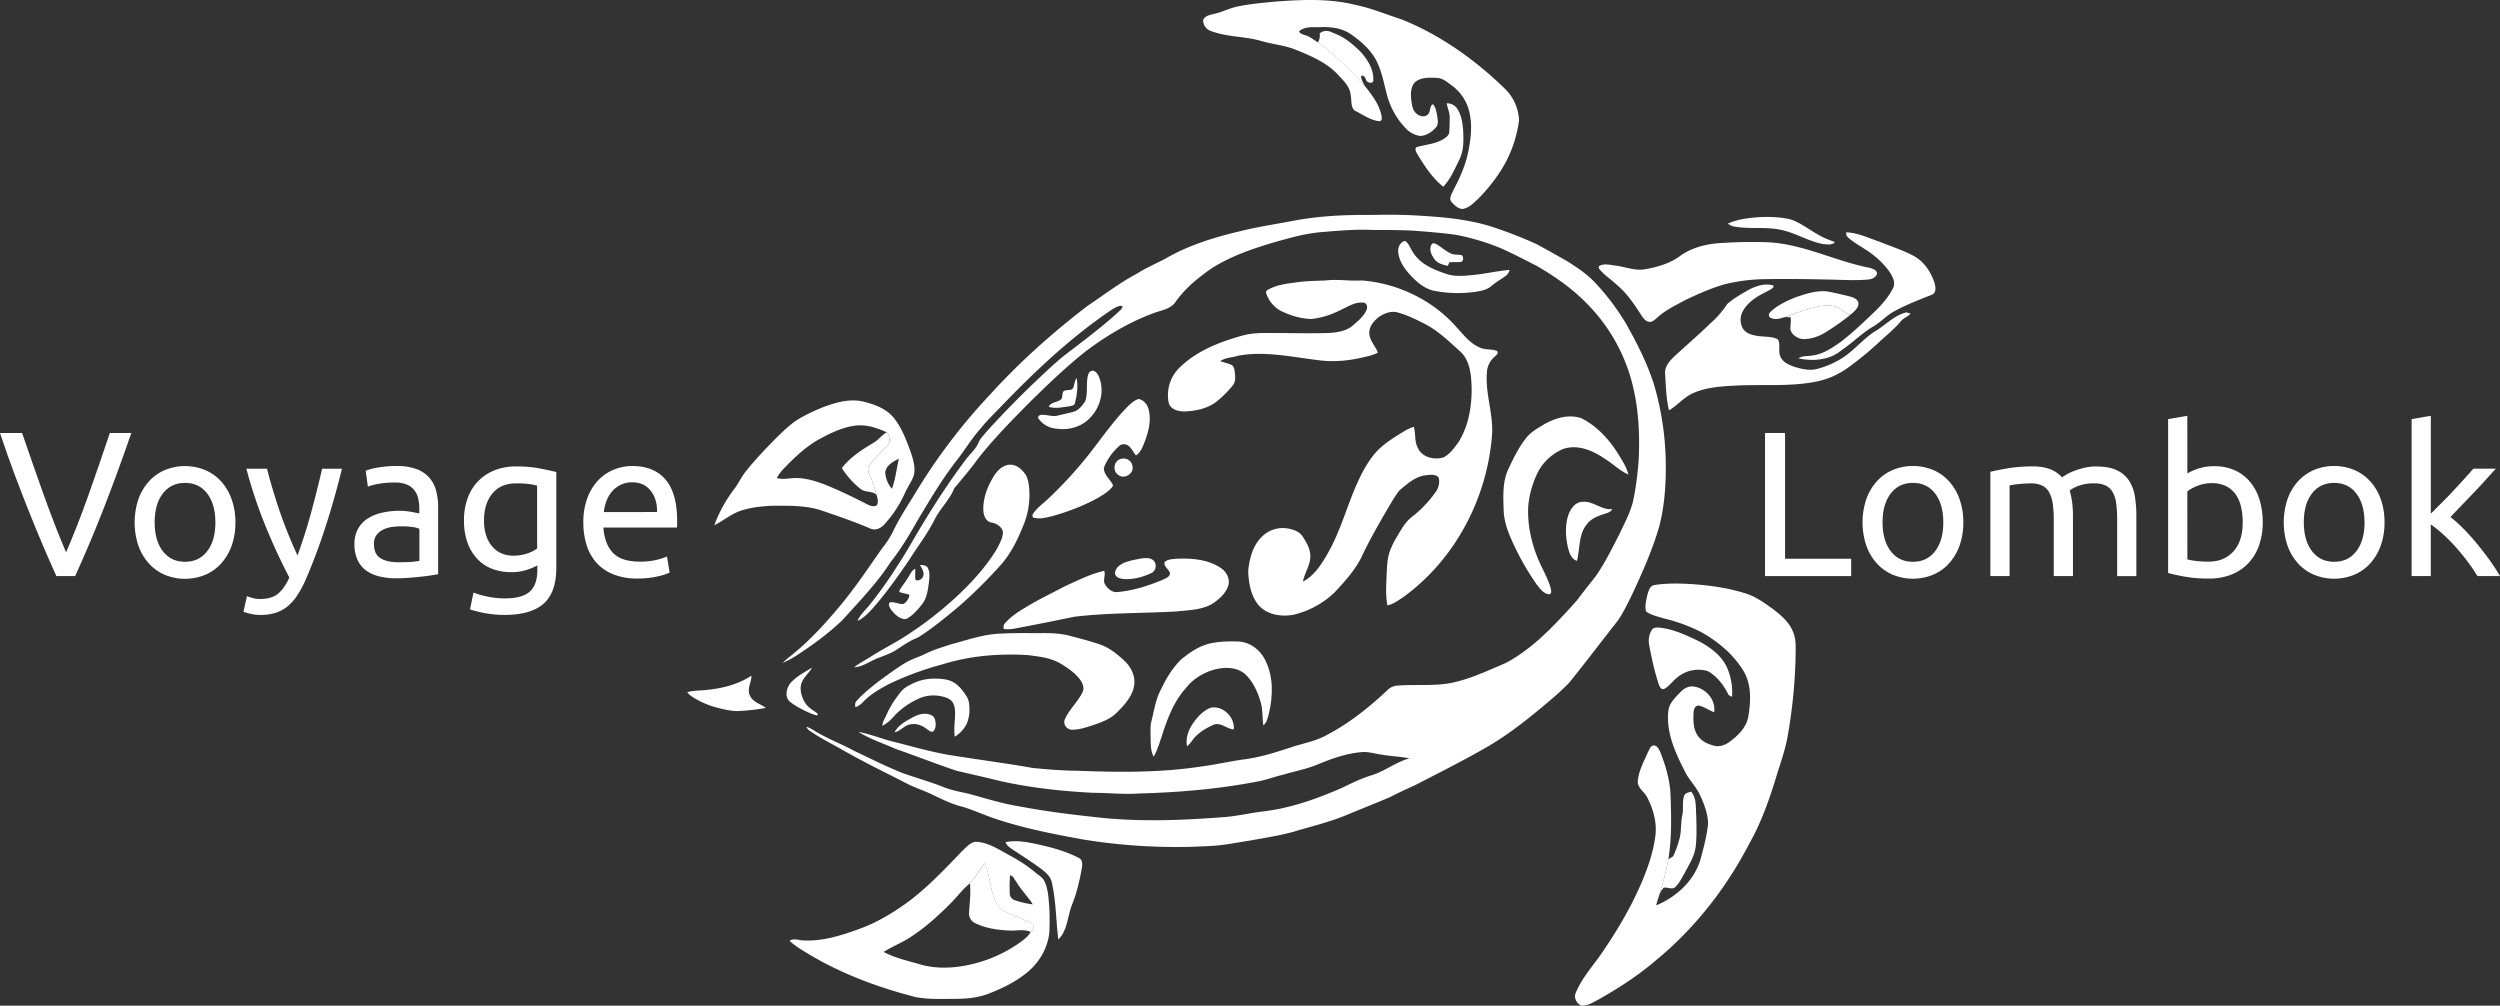 <svg xmlns="http://www.w3.org/2000/svg" id="Layer_1" data-name="Layer 1" viewBox="0 0 1937.08 779.22"><rect x="0" y="0" width="1937.08" height="779.22" fill="#333333" stroke="none"/><defs><style>.cls-1{fill:#fff;}</style></defs><path class="cls-1" d="M991.4,25.59c21-1.56,42.52-2.71,63.16,2.45,12.42,2.53,24.15,7.5,36.18,11.39,30,12.13,56.87,31.32,80,53.86a36.38,36.38,0,0,1,10.65,24.22,95.58,95.58,0,0,1-14,38.81,133.93,133.93,0,0,1-17.82,22.17c-3.52,3.16-7.07,7-12,7.71-3.8-.28-6.62-3.32-8.94-6-1.53-2.92.9-5.95,1.94-8.65,5.49-10.36,10.24-21.3,12.11-33,1.91-10.32,2.52-21.23-.87-31.32a35.83,35.83,0,0,0-12.86-17c-3.37-2.47-6.85-5.47-11.24-5.61-5.66-.24-12.12-.63-16.77,3.2-3.57,3.57-3.55,9.09-3.06,13.78.49,3.74.85,8,4,10.63,2.29,2.19,6.59,3.25,9,.59,2.26-2.15.88-6.09,3.78-7.82,2.46,2.58,2.73,6.25,3.41,9.58.46,2.77,1,6-1,8.37-3.14,3.57-7.49,6.56-12.39,6.65a19.26,19.26,0,0,1-10.18-5,59.25,59.25,0,0,1-15.18-25.84c-2.38-8.81-3.91-17.94-7.84-26.24-4.34-9.12-12.15-16-20.28-21.66-6.82-4.8-15.41-5.9-23.54-5.56-5.63.28-12.19-.9-16.73,3.26,1,2.12,3.4,2.45,5.4,3.16,3.47,1.11,6.17,3.68,9.36,5.37,13.33,9.73,25.21,21.35,36.16,33.69,5.37,6.8,11,14,12.88,22.64.38,1.78.83,5.24-2.08,4.7-6.86-.85-12.52-5.23-18.59-8.17-3.31-2.93-2.22-8.06-3.11-12-.53-6.39-5.37-11-9.49-15.41-8.59-9.52-20.69-14.69-32.32-19.43-9.2-3.91-19.32-4.48-28.79-7.45-12.36-3.33-25.54-2.7-37.58-7.34a8.69,8.69,0,0,1-6.12-8.56c1.55-3.53,5.76-4,9-4.89,5.81-1.22,11.09-4.13,16.9-5.39C972,27.42,981.72,26.59,991.4,25.59Z" transform="translate(-4.4 -24.27)"></path><path class="cls-1" d="M1197.23,214.62c5.72,3.17,20.9,11.5,24.28,13.82,4.42,3,12.73,7.95,20.44,16.57a190,190,0,0,1,22.25,29.84c8.56,15.3,16.65,31,21.9,47.83a224.63,224.63,0,0,1,9,61.83c.15,15.92-1.05,32-5,47.42-5.25,18.29-13.08,35.74-21.09,53-3.39,6.85-6.67,13.81-11,20.14-12.48,15.85-24.66,31.95-37.32,47.67-6.44,6.9-13.72,12.94-20.93,19-14.51,12.12-29.56,23.77-46.11,33-17.39,9.89-35.27,18.86-53,28-6.37,2.86-12.69,5.8-18.87,9-10.77,4.66-21.72,8.9-32.55,13.41-12.89,5.55-26.57,8.89-40,12.82-11.9,3.63-24.26,5.36-36.46,7.63-9.34,1.35-18.57,3.37-28,4a447.2,447.2,0,0,1-101.08-4.87c-23-4.16-46.06-8.69-68.27-16.11-8.36-2.8-16.38-6.54-24.81-9.13-8.33-2-16.06-5.76-23.71-9.49-6.2-3-12.78-5.07-18.93-8.15-16.67-8.59-33.57-16.72-49.85-26-8.87-5.17-18.19-9.62-26.59-15.55a6.79,6.79,0,0,1-2.36-3,30.26,30.26,0,0,1,5.74,2.82c9.88,6.25,20.9,10.3,31.17,15.83,12.48,5.92,24.83,12.18,37.68,17.29,10.41,3.74,21.1,6.68,31.39,10.76,6.11,2.49,12.6,3.71,19,5.09,13.37,3.55,26.55,7.86,40.25,10,19.89,3.83,40,6.3,60.13,8.46,31.89,3.57,64.06,2.43,96,0,11.07-.55,21.87-3.3,32.86-4.62,21.33-2.48,41.72-9.85,61.3-18.42,7.08-3.48,14.19-6.95,21.74-9.32,10.66-3.05,19.35-10.44,30.09-13.33-7-1.42-14.16-1.56-21.17-2.82-5.28-.56-10.42-2.54-15.77-2-12.08.91-23.58,5.14-34.68,9.75-8.52,3.47-17.6,5.12-26.39,7.76-6.37,1.47-12.5,3.87-18.92,5.1-30.65,6-61.9,8.61-93.09,9.46-11.64.81-23.29-.54-34.93-.54-24.19-1.22-48.38-3.84-72-9.09-11.31-2.81-22.68-5.34-34-8-15.77-5.25-31.23-11.42-46.94-16.84-9.7-4.34-20-7.57-29-13.26,9.29,1.65,18,5.48,27.18,7.61,15.82,4,31.53,8.67,47.73,11,20,3.18,40.09,5.8,60,9.31,11.65,1.18,23.34,2.08,35,2.18,32.07,1.26,64.4,1.53,96.19-3.39,11-1.44,21.9-4,32.95-5.48,13.05-1.68,25.55-5.87,38-9.92,8.72-2.74,17.89-4.45,25.93-9,17.42-9.12,32.87-21.57,47.18-35a11.59,11.59,0,0,1,7.61-3.21c13.42-1,27,.43,40.32-1.82,9.9-1.89,19.38-5.47,28.67-9.34,6.83-3,7.69-3.2,13.63-5.87s15.47-9.1,24-16.27,20.27-19.16,32.34-32.82c4.69-6.26,9.54-12.39,14.4-18.52,7.14-10.29,12.72-21.55,18.39-32.69,3.7-7.75,8.1-16.26,10.13-23.73s4.53-25.13,5-37.91c.77-22.59-1.17-45.62-8.8-67a135.06,135.06,0,0,0-30.77-49.25c-11.57-12.11-25.42-21.8-39.89-30.13-9.87-5-21.24-11-30.27-14.66a190.73,190.73,0,0,0-29-8.68c-7.45-1.55-24.52-2.92-36-3.8-10.33-.52-20.68-.53-31-.52-12.71-.59-22.93.22-38.14,1.45s-24.21,4.14-36.15,7.34c-17.44,5.1-35,10.85-50.46,20.53-10.7,7.35-21,15.67-28.54,26.38-3.65,5.57-10.86,6.43-16.63,8.61-19,6.89-36.43,17.35-52.56,29.36-16.09,12.74-30.86,27-45.45,41.43-13.41,13.63-26.87,27.32-38.66,42.41-5.66,7.86-12,15.18-18.17,22.65-3.55,8.86-10.79,15.49-15.09,23.93-5.46,11.11-13.15,20.88-19.68,31.34-9.13,13.34-18.46,26.61-29.25,38.67-3.21,3.41-6.57,6.86-10.92,8.8,1.87-4.66,5.77-8,8.82-11.8,11.13-13.5,20.6-28.26,29.79-43.12,13.84-24.09,28.48-47.8,45.23-70,3.35-4.59,8.08-8.29,10.11-13.76,1.32-2.8,3.62-5,5.52-7.39,11.35-12.64,23.24-24.79,35.44-36.61,8.23-7.77,16.34-15.72,25.15-22.85,13.75-10.53,27.65-20.9,40.58-32.44,1.61-1.84,4.47-3.27,4.68-5.87-2.6-1-5.21,1-7.48,2.12-31.91,21.38-60,47.88-86.54,75.49-5.38,5.61-11,11-15.87,17.09-7.34,8.15-12.86,17.7-19.71,26.24-11.08,14.38-20.23,30.1-29.58,45.63-6.13,10.9-12.57,21.68-20.38,31.49C684.07,476,670.37,490,657.44,504.44c-11,10.59-23.37,19.65-36.17,27.91a79.82,79.82,0,0,1-10.39,5.57c2.9-3.12,6.48-5.47,9.66-8.29C633.59,518.74,645,506.07,655.87,493c11.62-14,21.71-29.21,32.16-44.11a72.79,72.79,0,0,0,7.93-12c4.85-10.4,11.17-20,17.19-29.77a450.56,450.56,0,0,1,58.61-77.35c22.87-25.19,48.38-47.88,75.37-68.56,12.66-8.38,24.68-17.8,38.17-24.86,7.08-4.65,15-7.81,22.39-11.84,17.59-10.17,37.19-16.26,56.88-20.91,13.83-3.52,28-5.59,42-8.25,18.45-3.52,37.25-4.6,56-4.52,9.69,0,22.26-.58,38.88.39,19.15,1.11,31.55,2.17,47.49,5.64S1191.51,211.45,1197.23,214.62Z" transform="translate(-4.4 -24.27)"></path><path class="cls-1" d="M1343.28,197.5c7.24-3.31,15.3-4.27,23.16-4.91,8.47-.47,17.07-.28,25.35,1.68,8,2.6,14.46,8.14,21.78,12,3.92,2.43,8.29,3.91,12.57,5.58-2.16,2.6-5.9,1.69-8.83,1.59-11.42-2-21.38-8.67-32.74-11-12-2.81-24.52-.34-36.6-2.68A9.5,9.5,0,0,1,1343.28,197.5Z" transform="translate(-4.4 -24.27)"></path><path class="cls-1" d="M1434.94,204.29c9,.34,17.18,4.34,25.55,7.19,8.76,3.57,17.84,6.44,26.25,10.83s13.84,12.63,16.65,21.36c.82,2.94,1.41,7.22-1.88,8.88-10.13,4-20.4,7.89-29.94,13.22-5.6,3.18-10,8.11-15.52,11.37-8.9,5.12-16,12.63-24.57,18.29-9,7.91-22.3,8.95-33.59,6.52,3.14-2.22,7.17-1.56,10.78-2.23,8.17-1,15.18-5.74,21.74-10.38a213,213,0,0,0,16.64-14.23c8.74-8.26,18.26-16.29,23.92-27.1,2.7-4.76-.33-10-3.08-13.95a65.83,65.83,0,0,0-18.35-16.61c-4.29-3-9.1-5.39-12.94-9A4.19,4.19,0,0,1,1434.94,204.29Z" transform="translate(-4.4 -24.27)"></path><path class="cls-1" d="M1336.62,212.66a367.6,367.6,0,0,1,36.82-.7c27.79,1.11,52.85,14.7,79.82,19.86,2.23.69,5.67,1.74,5.5,4.65-1,2.81-4,4.17-6.78,4.37-10.78,1-21.59.12-32.38,0-15.72-.36-31.44-.55-47.15-.28a139.26,139.26,0,0,0-31.89,4c-10.59,3.13-20.72,7.6-30.67,12.35-7.76,4.32-16.07,8.1-22.44,14.45-1.44,1-3,2.54-4.86,2.28-3-.06-4.82-2.77-6.35-5-5.28-8.17-10.7-16.44-18.14-22.84-4.28-4.07-9.22-7.4-13.31-11.66-.92-1.09-2.81-3.08-.72-4.05,3.82-1.82,8.25-.48,12.27,0,7.4.9,14.66,4.07,22.22,2.89,9.62-1.68,19.36-4.35,27.37-10.19C1314.76,216.29,1325.78,213.45,1336.62,212.66Z" transform="translate(-4.4 -24.27)"></path><path class="cls-1" d="M1008,243.18c7.78-1.23,15.66-1.26,23.52-1.59,9.34-1.17,18.69.59,28,0,27.47,2.1,54.17,14.78,72.65,35.31,5.78,6.2,11.07,13.54,19.21,16.81,4,1.79,8.66.84,12.73,2.42,2,1.53-.38,3.4-1.59,4.51a16.87,16.87,0,0,0-6,11.86c-1.4,15.86,4.58,31.2,4.08,47-3.22,49.61-28.27,98-68.78,127.32-3.88,2.61-7.75,5.53-12.4,6.56-1.56-7.87-.89-15.93-.61-23.87.34-6.15.39-12.47,2.55-18.31a70.57,70.57,0,0,1,5.92-11.9c3.09-5.08,6-10.51,10.77-14.25A89.56,89.56,0,0,0,1117.13,405a13.54,13.54,0,0,0,2.08-10.48c-2.08-3.08-6.53-2.35-9.7-2.06-8.4.83-14.83,6.82-21,12-4.35,5.81-7.81,12.27-11.56,18.48-6.26,10.92-12.46,21.89-17.77,33.3-5.1,10.06-12.72,18.48-20.33,26.67a68.75,68.75,0,0,1-32.21,17.68c-9.57,1.77-20.9.05-27.41-7.83-5.78-7.35-7.39-17.12-7.69-26.22,1-9.45,3.52-19.56,10.6-26.38a22.78,22.78,0,0,1,20.9-6.24c4.15.76,8.49,2.49,10.82,6.23,3.19,4.85,6.28,10.38,5.77,16.41-.44,6.53-4.58,12-5.63,18.39,9.87-5.34,15.62-15.54,20.9-25,7.9-14.94,12.72-31.2,19.14-46.78,4.23-9.9,9-19.77,16.09-28,5.17-6,11.94-10.27,18.57-14.49,3.56-2.22,7.15-4.52,11.23-5.69,1.52,5.55.29,11.75,3.34,16.89,3.49,6.92,12.55,8.88,19.5,6.84,5.19-2.53,8.52-7.59,11.88-12.1,7.91-12.76,10.29-28.2,10-43-.43-9.55-1.38-20.39-9-27.17-8.48-7.56-16.71-15.72-26.91-21-6.8-3.52-13.73-6.95-21.15-9-4.87-1.55-10.06.42-14.21,3-4.16,3.08-8.26,7.58-8,13.1.29,5.69,4.67,9.81,6.64,14.9-3.61,2.07-7.74,2.78-11.71,3.77-11.54,2.71-23.54,3.75-35.31,2-20.28-2.4-40.91-7.16-61.31-3.3-4.57,1.42-9.8,1.39-13.8,4.15,2.92,1.16,6.11,1.63,8.91,3.1,1.8,1,2,3.33,2.31,5.19.45,3.45.87,7.36-1.37,10.33a77.72,77.72,0,0,1-10.83,11.16c-7,6.56-17,8.81-26.29,9.21-4.84.14-11.22-1.29-12.66-6.64a29.8,29.8,0,0,1,8.79-27.69c13.13-12.69,30.62-19.49,47.92-24.33,10-2.91,20.53-1.93,30.83-2.1,12,.17,24,.31,36,0,6.85-.34,14.31-1.42,19.59-6.22,3.89-3.4,8.08-6.87,10.17-11.73,1.1-2.2.13-5.53-2.65-5.62-6.86-.61-12.64,3.74-18.64,6.3a63.08,63.08,0,0,1-21.42,6.4c-8.53-.19-16.9-2.83-24.47-6.67a24.49,24.49,0,0,1-10.63-13.33c-.49-2.1,1.88-2.92,3.34-3.67C994.76,244.89,1001.43,244.05,1008,243.18Z" transform="translate(-4.4 -24.27)"></path><path class="cls-1" d="M1360.32,248.31c5.58-2.74,12.12-4.78,18.28-2.75.34,2.23-2.67,2.9-4.06,4-7.26,3.58-14.84,7.71-19.18,14.84a14.1,14.1,0,0,0-.73,14.08c2.19,3.83,6.69,5.33,10.82,5.94,5.45,1.06,11.36.24,16.47,2.73,2.24,3.63.3,8.32,1.59,12.28,1.37,5,6.54,7.39,11,9,5.44,1.6,11.23,3.12,16.92,1.91a67.26,67.26,0,0,0,22.1-9.79c8.85-6.09,15.58-14.83,24.9-20.27,7.58-4.82,14.12-11.83,23.11-14l3.26,1c-2.17,2.47-5.6,3.35-7.59,6-4.6,5.37-10,9.92-15.26,14.64a250.26,250.26,0,0,1-25.79,21.32,62.89,62.89,0,0,1-24.54,10.73c-20.8,4.13-42.12,1.9-63.16,3.11-11,.59-22.3,1.31-32.41,5.92-7.07,3.08-11.86,9.43-18.47,13.21-2.24-9.36-2.43-19.06-3-28.62-.4-5.34,3.38-9.52,7-13,9.13-8.58,18.74-16.65,27.71-25.41a75.76,75.76,0,0,0,13.45-15.37C1348,255.21,1354.22,251.75,1360.32,248.31Z" transform="translate(-4.4 -24.27)"></path><path class="cls-1" d="M1395.59,254.62c7.66-2.55,15.61-5.32,23.82-4.64,6.08.89,12,2.59,18,3.91,2.91.84,6.82,2,7,5.66-.15,3.74-3.54,6.29-6.15,8.55-4.48-.49-7-5-11.15-6.14-7.05-2.2-14.42-.25-21.28,1.7-6.67,1.77-13,4.58-19.57,6.58-3.07,1.13-6.59,1.91-9.66.39-2-.58-2.07-3.45-.52-4.55C1381.5,260.7,1388.64,257.5,1395.59,254.62Z" transform="translate(-4.4 -24.27)"></path><path class="cls-1" d="M874.77,342.82c3.5-3.56,6.88-7.75,11.77-9.39,4.08.66,6.92,4.31,7.87,8.15,2.12,8.29,0,17-3,24.76-1.58,3.94-3,8.37-6.79,10.8-2.49-2.81-3.79-6.86-7.49-8.39-1.82-.48-4-.45-5.41,1a43.81,43.81,0,0,0-12,16.94c-.22,5.52,5.18,9.06,7.14,13.79-1.31,2.44-3.66,4.08-5.76,5.79-6.23,4.37-13.17,7.59-20.13,10.62-8.91,3.56-18,6.86-27.44,8.68a20.3,20.3,0,0,1-7.92-.08c-2-.63-1.16-2.87-.19-4,3.11-4.18,7.42-7.23,11.17-10.79a323.27,323.27,0,0,0,31.15-33.88C856.68,365.42,865,353.52,874.77,342.82Z" transform="translate(-4.4 -24.27)"></path><path class="cls-1" d="M641.88,339.87c10.21-3.83,21.48-7.14,32.36-4.19,8.64,2.13,17.47,5.62,23.1,12.86,5.88,7.56,9.32,16.68,12.55,25.6,2,5.84,4,12.12,2.6,18.32-1.57,4.77-4.64,8.84-6.71,13.38a92.79,92.79,0,0,1-16.17,24.76c-2.59,2.93-6.89,5-10.71,3.25-12.36-5.32-25.1-9.64-37.82-14-12.4-4.11-25.64-3.76-38.54-3.68-8.27.36-16.62,1.28-24.49,3.94-7.35,2.52-13.28,7.75-20.2,11.11a108.73,108.73,0,0,1,16.28-29.12c2.59-3.79,4.66-7.9,7.39-11.59,5.05-6.56,10.67-12.63,16.31-18.68,7.08-7.23,14-14.66,22.12-20.78C626.75,346.42,634.3,343,641.88,339.87Zm-3.15,24.95c-10.16,5.69-18.61,13.86-26.67,22.15a33.24,33.24,0,0,0-5.74,7.65c4.61,1.54,9.42.13,14.13.06,8.19-.18,16.1,2.38,23.66,5.28,11.15,4.53,22,9.84,32.69,15.3,2.09,1.08,4.85,1.89,7,.51,1.49-2.56.55-5.7-.33-8.29a96.19,96.19,0,0,0-5.11-14.89c-.82-2.14-2.13-4.66-.73-6.85,3.7-6.44,9.8-10.93,14.62-16.43,2.65-2.88,1.38-7.3-.76-10.08-7.24-3.24-15-6-23.11-5.31C657.73,354.91,648,359.79,638.73,364.82Zm51.57,25.69A21.36,21.36,0,0,0,695.49,403c2.79-7.47,3.56-15.54,5.39-23.29C696.35,381.87,690.85,385,690.3,390.51Z" transform="translate(-4.4 -24.27)"></path><path class="cls-1" d="M774.35,393.37c2.71-4.33,6.76-8.63,12.17-9s9.69,3.52,12.52,7.62c2.53,4.35,2.8,9.57,3,14.5a62.1,62.1,0,0,1-4.64,24.76c-4.56,11.35-10,22.58-18.39,31.66a372.75,372.75,0,0,1-32.3,31.79c-10.06,8.31-20.15,16.73-31.25,23.64-5.72,2.2-10.76,5.63-15.84,9-6.14,4.2-13.56,5.73-20.07,9.2-4.23,2-8.44,4.64-13.28,4.72,4.35-3.54,9.49-5.88,14.15-9,7.18-4.6,14.81-8.46,22.09-12.9a282.48,282.48,0,0,0,42-31.84c12.17-11.25,23.61-23.54,32.22-37.78,2.15-4.19,4.74-8.57,4.79-13.4-1-4-5-6.59-8.93-7.19-4.43-.76-6.19-5.71-6.26-9.68C766,410.24,769.55,401.19,774.35,393.37Z" transform="translate(-4.4 -24.27)"></path><path class="cls-1" d="M906.75,459.82c2.24-2.26,5.82-2.24,8.8-2.59,11.7-.56,24.3.28,34.38,6.88,4.6,2.82,7.88,8.63,6.15,14-1.85,5.84-6.71,10.07-11.54,13.51-8.62,5.45-19.2,5.34-29,6.45-26.3,1.44-52.75.94-78.93,4.1q-23.49,4.92-47.07,9.33a28.39,28.39,0,0,1-7.48.13c-.09-1.58-.21-3.36,1.1-4.52,4.44-5.06,10.12-8.8,15.88-12.19,9.6-6,19.88-10.71,29.8-16.09C839,474.27,849.05,469,860,466.55c1.22,3.31-1.1,6.86.39,10.09,2,3.59,5.63,6.89,10,6.36,11.87-1.06,23.39-4.75,34.38-9.26,2.33-1.25,5.91-2.1,6.2-5.24C910.17,465.32,906,463.41,906.75,459.82Z" transform="translate(-4.4 -24.27)"></path><path class="cls-1" d="M1286.52,477.54c9.58-1.51,19.36-1.2,29-.68,13.49,1,27,2.78,40,6.79,8.58,2.34,15.92,7.63,23,12.82,6.17,4.76,12.46,10.14,15.3,17.64,2.33,5.48,1.89,11.54,1.89,17.35a401.14,401.14,0,0,1-6.31,63.94c-1.8,9.82-5.11,19.26-8.1,28.77-5.55,18.46-11.93,36.84-21.44,53.69-18,34.72-42.64,66.19-73,91-13.73,11.73-29,21.48-44.71,30.34-3.91,2-8,4.56-12.53,4.25-3.48-1.44-5.86-5.91-4.42-9.53,4.94-12.37,14.34-22.07,21.58-33,11.67-17.23,22.25-35.29,30.29-54.51,4.44-10.62,8.13-21.64,9.78-33.07,1.74-10.91-1.24-22.11-6.43-31.7-2.14-4.18-7.35-6.86-7-12.12.62-8,4.65-15.09,7.79-22.27,1.11-2,1.85-5,4.46-5.42,3.16.2,4.45,3.57,5.53,6.06,4,10.45,7.23,21.39,7.59,32.66.59,16.51,1,33.18-1.71,49.53-1.5,9.16-4.2,18.05-6.81,26.94-.87,2.92-1.89,5.8-2.64,8.76,16.39-6.69,30.91-20.42,35-38.07,2.22-8.3,4.45-16.69,5.26-25.26-.22-7.71-3-15.1-6.21-22-3-6.67-8.53-11.73-11.69-18.3-7.4-14.4-14.65-30.13-12.94-46.74.52-6,5-10.32,8.94-14.41,2.67-2.83,6.36-5.38,10.46-4.78,9.34,1,17.67,10.23,16.11,19.87-4.15-1.43-7.7-4.34-12.08-5.13-2.88,0-3.75,3.18-3.86,5.51-.27,6-.35,12.64,3.22,17.81,2.86,4.33,7.85,6.57,12.73,7.82s9.78-1.08,13.41-4.18c6.1-4.63,11.75-10.68,13.06-18.52,2-11.79,2.61-24.91-3.9-35.49-8-13.09-20.24-23.09-33.56-30.38a130.89,130.89,0,0,0-28.07-10.11c-4.65-1.45-9.58-2.46-13.62-5.31-1.26-4,0-8.36.81-12.37C1281.62,482.5,1282.55,478.09,1286.52,477.54Z" transform="translate(-4.4 -24.27)"></path><path class="cls-1" d="M741.53,523.45c12.83-3.4,25.59-8,39-8.25,10.64-.62,21.31-.28,32-.38,7-.05,14.11.3,20.93,2.12,8.19,2.21,16.45,4.25,24.45,7.12,6.8,2.66,12.52,7.37,17.8,12.29s8.94,12.57,7.28,20c-1.63,8-7.36,14.12-12.88,19.72-4.86,5.06-11.57,7.63-18.07,9.82-5.7,1.86-11.54,4-17.63,3.74-3.72-.35-6.49-4.44-4.9-8,3.35-7.86,10.23-13.58,13.8-21.32,1.4-3,0-6.34-1.62-8.9-3.9-5.48-9.59-9.32-15.24-12.8-7.79-4.71-17-5.64-25.86-6.78-22-1.26-44.35.5-65.46,7.06a240.14,240.14,0,0,0-41.92,15.39c-7.14,3.84-14.38,7.87-20,13.82a14.93,14.93,0,0,1-6,4.15c-.35-1.75-.36-3.68,1-5,5.07-5.67,11.1-10.37,17-15.08,7-5,13.84-10.3,21.3-14.65,4.6-2.71,9.8-4.11,14.56-6.51C727.59,527.75,734.61,525.69,741.53,523.45Z" transform="translate(-4.4 -24.27)"></path><path class="cls-1" d="M633.76,541.56c-2.77,4.54-7.52,8-8.72,13.38-1,4.8.69,9.74,3.13,13.84,2.36,3.92,7.83,6.88,8.6,7.51s2.48,2.23.44,2.23-14.44-5.46-20.43-10.24c-4.8-3.72-3.11-11.12.38-15.12C621.84,548.24,627.86,544.82,633.76,541.56Z" transform="translate(-4.4 -24.27)"></path><path class="cls-1" d="M552.31,558.79c12.05-1.17,24.16-4.29,34.36-11,0,5.22-3.8,10.52-1.13,15.61,2.38,5,8.16,6.31,12.31,9.35a148.31,148.31,0,0,1-22.39,2.47c-5.13,0-12.25-1.7-18.19-3.38a68.7,68.7,0,0,1-17-8,15.15,15.15,0,0,1-3.36-3.23C541.88,559.08,547.18,559.53,552.31,558.79Z" transform="translate(-4.4 -24.27)"></path><path class="cls-1" d="M749.77,683.8c3.15-2.83,6.1-6.66,10.55-7.31,9.55.33,17.73,5.86,25.86,10.29a118,118,0,0,1,20.46,13.51c2.45,2.15,5.68,3.72,7.07,6.85,2.85,6.07,3.11,12.91,3.68,19.48a195.44,195.44,0,0,1,.09,20c-1.19,12-7.66,23.28-17,30.94-8.56,7.11-18.62,12.14-28.92,16.2-8.26,3.41-17.25,4.41-26.12,4.44-10.51.07-21.16.58-31.53-1.34-30.91-7.93-61.2-19.4-88.21-36.58a60.8,60.8,0,0,1-9.53-7c3.35-2.39,7.61-.26,11.37-.32,14.64.64,28.86-3.92,42.46-8.85,13.91-5,26.68-12.72,38.58-21.42C723.71,711.22,736.76,697.44,749.77,683.8Zm6.14,24.64,0,.31c-5.64,4.42-9.78,10.34-14.84,15.36-10,10.08-20.66,19.67-32.72,27.25-6.23,3.87-13.12,6.54-19.29,10.52,8.9,4.72,18.86,6.89,28.48,9.67,12,3.46,24.77,3,36.91.47a106.65,106.65,0,0,0,40-17.3c3.19-2.37,6.6-4.72,8.51-8.32l.39.13a10.54,10.54,0,0,0,2.21-5.85c-7.13-4-15-6.38-22.26-10a15.6,15.6,0,0,1-7.45-7.52c-4.26-9.5-4.37-20.28-8.41-29.85C763.32,698.07,760.47,703.9,755.91,708.44ZM787,702.57a126.93,126.93,0,0,0-.21,13.93,5.52,5.52,0,0,0,3.52,5.16A67.18,67.18,0,0,0,804.7,725c-4-6.2-9.29-11.38-13-17.75C790.27,705.62,789.52,702.63,787,702.57Z" transform="translate(-4.4 -24.27)"></path><path class="cls-1" d="M783.5,676.79c7.2-1.52,14.66-.42,21.8,1,11.91,2.49,23.93,5.53,34.8,11.12,3.52,1.43,3,5.58,2.46,8.61-1.76,9.63-4,19.24-7.75,28.3-3.34,8.75-3.23,19.51-10.4,26.35-1.82-14.52-1.73-29.32-4.89-43.66-.78-4.75-4.49-8-8.08-10.81-7.18-5.28-14.64-10.17-22.14-15C787,681.1,784.41,679.56,783.5,676.79Z" transform="translate(-4.4 -24.27)"></path><path class="cls-1" d="M1026.93,50.17c2.88-2.58,7.12-2.38,10.29-.42,8.36,2.78,15.27,8.56,21.42,14.69,5.45,6,10.22,13.66,9.85,22-.14,3-4,2.09-5.28.48-.78-1.77-1.43-4.65-4.07-3.93-.42,2.83,1.67,5.25,2.59,7.8-11-12.34-22.83-24-36.16-33.69A10.18,10.18,0,0,0,1026.93,50.17Z" transform="translate(-4.4 -24.27)"></path><path class="cls-1" d="M1125.42,104.3a9.6,9.6,0,0,1,8.46,4.78c3,4.88,3.78,10.73,4.23,16.34.33,7.36.58,15.11-2.68,21.93-3.63,7.52-7,15.39-12.71,21.64-8.56-6.84-14.62-16.22-20.21-25.5-1-1.68-2.59-4.83.33-5.46,7-1.87,14.53-2.33,20.7-6.46,1.68-1.24,3.78-2.74,3.77-5.07.3-3.68.35-7.37.36-11C1127.84,111.58,1125.85,108.09,1125.42,104.3Z" transform="translate(-4.4 -24.27)"></path><path class="cls-1" d="M1087.79,217.47c.31-2.87,2.51-6.43,5.62-6.42,2.94,2.4,4,6.26,6.2,9.29,5.58,8.69,15.64,12.86,25,16,6.38,2.38,13.29,1.76,19.93,1.13,9.92-.83,19.63-3.24,29.56-4.07a8.31,8.31,0,0,1-3.6,5.06c-3.52,2.47-7.25,4.62-10.53,7.42-3.41,3.08-8.12,3.79-12.48,4.53a97.45,97.45,0,0,1-32.1-.86c-8-1.78-14.23-7.65-19.52-13.56C1091.49,230.86,1087.46,224.52,1087.79,217.47Z" transform="translate(-4.4 -24.27)"></path><path class="cls-1" d="M1113.66,213.59c.85-1.33,2.65-.71,3.77-.11,4,2.3,7.33,5.71,11.68,7.43,2.54,1.11,5.41.37,8,1.1,1.39,1.38,1.45,4.79-.84,5.25-3,.26-5.93,0-8.88.23q-.59,1.38-1.14,2.76c-3.82-.77-8-1.82-10.41-5.18C1113.53,221.92,1111.31,217.32,1113.66,213.59Z" transform="translate(-4.4 -24.27)"></path><path class="cls-1" d="M1405.86,263.66c6.86-2,14.23-3.9,21.28-1.7,4.2,1.19,6.67,5.65,11.15,6.14a204.86,204.86,0,0,1-18.85,13.34c-5.63,3.54-12.2,5.93-18.92,5.5-3.86-.77-7.88-3.4-8.86-7.4-.1-3.14.66-6.26.11-9.39a18.28,18.28,0,0,0-5.48.09C1392.87,268.24,1399.19,265.43,1405.86,263.66Z" transform="translate(-4.4 -24.27)"></path><path class="cls-1" d="M849.84,311.77c2.56-1.08,4.72,1.69,5.75,3.71C860.75,326.86,857,340.73,848,349c-6.62,6.52-16.54,8.76-25.54,7.36a18.45,18.45,0,0,1-13.24-7.58c-1.15-1.26,0-2.61,1.36-2.95,4.5-.69,9,1.67,13.47.43,3.84-1,7.75-1.7,11.57-2.78,4.38-.93,7.23-4.78,9.64-8.26,2.09-6.2.69-12.93,1.93-19.28C847.56,314.35,848.08,312.39,849.84,311.77Z" transform="translate(-4.4 -24.27)"></path><path class="cls-1" d="M835.49,325.54c1.46-2,1.36-6.46,3.12-8.29,1.22,6.35.3,13-1.25,19.21-.27,2.16-2.8,2.21-4.45,2.62-5.23.76-10.65,1.95-15.87.49.84-3.47,6.44-3.61,9.05-5.45,2.13-1.28.88-4.79,2.34-6.67C830.28,325.9,833.71,327.19,835.49,325.54Z" transform="translate(-4.4 -24.27)"></path><path class="cls-1" d="M1201.6,352.58c8.44-4.54,18.62-7.53,28-4.27,12.73,6.26,22.36,17.33,29.64,29.3,2.76,4.53,5.62,9.13,6.9,14.35-6.89-3-12.23-8.59-18.63-12.44-9.19-6.3-21-11.25-32.16-7.28a39.64,39.64,0,0,0-18.65,16.57,73.87,73.87,0,0,0-8.17,27.65c-.71,13.82,2.2,27.69,7.44,40.45,3.13,7.74,7.66,14.92,9.94,23,.3,1.65,1.17,4.66-1.34,4.83-4.15-.57-6.82-4.15-9.2-7.23a196.52,196.52,0,0,1-18.26-31.63c-3.86-8.3-7.39-17.06-7.62-26.34-.36-10.77-1-22.19,3.79-32.17,4-8.35,8-16.87,13.94-24.08C1191,358.53,1196.56,355.75,1201.6,352.58Z" transform="translate(-4.4 -24.27)"></path><path class="cls-1" d="M681.27,367.34c3.82-2.19,6.35-6,10.22-8.11,2.14,2.78,3.41,7.2.76,10.08-4.82,5.5-10.92,10-14.62,16.43-1.4,2.19-.09,4.71.73,6.85a96.19,96.19,0,0,1,5.11,14.89c-3.59-3-8.93-1.44-12.49-4.56a63.55,63.55,0,0,1-14.29-16C663.22,378.54,672.24,372.66,681.27,367.34Z" transform="translate(-4.4 -24.27)"></path><path class="cls-1" d="M872.78,379.89a7,7,0,0,1,9.21,6.32c.58,5.54-6.8,9.64-11.12,6C866.21,389.26,867.39,381.21,872.78,379.89Z" transform="translate(-4.4 -24.27)"></path><path class="cls-1" d="M1219.77,422.79c1.82-4.57,5.25-9.69,10.76-9.7,8.34-.86,14.76,6.68,23.06,5.62-.77,2-2.85,2.7-4.71,3.33-5.83,1.77-12.1,3.92-15.6,9.29-5.9,8-4.63,18.42-7,27.57-4.7-1.54-6.08-6.81-7.15-11.07C1217.4,439.62,1216.94,430.8,1219.77,422.79Z" transform="translate(-4.4 -24.27)"></path><path class="cls-1" d="M887.92,457.11c3.45-.49,7.65-1.07,10.43,1.56,2.66,2.86,1.78,8.25-2,9.69-6.73,3.23-14.31,5.17-21.8,4.54-2.55-.32-6-1.44-6.25-4.46.16-3.09,2.48-5.59,5-7.07C877.78,458.82,883,458.16,887.92,457.11Z" transform="translate(-4.4 -24.27)"></path><path class="cls-1" d="M717.21,462c2.26.11,5.16.14,6.25,2.57,1.77,3.75,1,8,.56,12-.8,5.58-1.58,11.58-5.3,16.08-3.51,4.31-7.23,8.82-12.32,11.31-4.84.3-8.55-3.56-11.39-7-1-1.65-2.89-4.19-1.16-5.95,3.5-.74,6.84,1.52,10.35,1.29,2.77-1.17,4.95-5.4,4.8-6.81s-7.56-1.34-7.74-3,4.38-6.5,6.25-9.95c1.92-2.6,2.92-6.24,6.09-7.62.12,2.83-.44,7.25.19,8.5s4.68.29,5.61-2C721.15,468.09,718.79,464.82,717.21,462Z" transform="translate(-4.4 -24.27)"></path><path class="cls-1" d="M1285.16,511.25c3-1.44,6.45-.43,9.6,0,8.94,1.77,17.27,5.69,25.45,9.6,9.46,4.92,18.88,11.76,22.89,22a48.29,48.29,0,0,1,3.36,21.25c-1.34-.4-2.69-1-3.19-2.35-3.59-7-8.68-13.69-15.69-17.52a25.64,25.64,0,0,0-22.92,4.4c-3.82,2.83-6.55,7-10.66,9.39-2.45,1.11-3.77-1.83-4.37-3.67-3.27-9.7-5.35-19.77-7.34-29.81C1281.37,520.07,1282.11,514.82,1285.16,511.25Z" transform="translate(-4.4 -24.27)"></path><path class="cls-1" d="M940.28,523.23c7.88-2,16.1-2.2,24.19-1.88,8.65.57,16.31,6.42,20.11,14.07,6.63,12.89,6.32,28.23,2.93,42-.94,3.12-1.41,6.85-4.3,8.85-.73-6.13-.26-12.43-2.12-18.39-2.38-8-6.06-16-12.34-21.69-7.33-5.72-17.55-5.2-25.93-2.37-7.32,2.61-14.2,6.81-19.05,13-9.27,9.94-14.31,22.87-18.45,35.6-2.1,6.12-3.73,12.48-7,18.14-2.57-4.6-2.25-10-2.4-15.08,0-4-.43-8.08.55-12,2-7.84,3.1-16,6.63-23.35,4.3-9.13,9.42-18.13,16.75-25.18C926,530,932.66,525.43,940.28,523.23Z" transform="translate(-4.4 -24.27)"></path><path class="cls-1" d="M711.08,554.13c6.75-3.3,13.22-4.42,21.18-3.94s12.62,2.5,17.68,8.85,5.32,8.52,5.58,13.41a28,28,0,0,1-2.22,12.93,24.71,24.71,0,0,1-9.15,9.69c-1.06-7.49,1.09-17-.06-22.52S740,565,733.2,563.65a28.2,28.2,0,0,0-18.08,2.46,58.2,58.2,0,0,0-18.9,14.09,29.81,29.81,0,0,1-8.07,6.46c-.07-2.87,1.72-5.41,2.8-7.75a70.57,70.57,0,0,1,8-14.06C703.39,558.89,704.33,557.43,711.08,554.13Z" transform="translate(-4.4 -24.27)"></path><path class="cls-1" d="M941.76,572.9c9.56-2.87,19.65,7,18.61,16.54-5.47-.31-10-5.76-15.63-3.62-6.51,2.9-13,6.84-17,12.85a28.67,28.67,0,0,1-3.53,3.86c-1.43-6.46,1.27-13.18,5-18.43C932.42,579.51,936.57,575.27,941.76,572.9Z" transform="translate(-4.4 -24.27)"></path><path class="cls-1" d="M706.91,582.73c4.05-2.37,10-6.14,15.63-5.35s6.32,3.58,6.71,6.21.15,5.19-1.51,7.21c-1.76,1.42-3.58-.69-5.08-1.5-3.4-2.74-7.7-4.6-12.14-3.88-5.11.29-8.12,5.37-13,6.28C699.55,587.74,702.86,585.1,706.91,582.73Z" transform="translate(-4.4 -24.27)"></path><path class="cls-1" d="M1309.22,641.14c.69-2.45,3.42-2.8,5.49-3.49,4.5,5.13,3.48,12.55,4,18.88.19,7.67.45,15.38-.34,23-.79,8-5.35,14.88-9,21.84-2.05,3.5-3.87,7.26-6.8,10.12-2.49,2.5-6-.06-9,.62-1.57,1.25-2.35,3.15-3.33,4.84,2.61-8.89,5.31-17.78,6.81-26.94,1.6-1,3.82-1.6,4.4-3.63a79.14,79.14,0,0,0,4.55-13.28c1.27-5.71.63-11.64,1.93-17.35C1309,651,1307.7,645.87,1309.22,641.14Z" transform="translate(-4.4 -24.27)"></path><path class="cls-1" d="M755.91,708.44c4.56-4.54,7.41-10.37,11.59-15.18,4,9.57,4.15,20.35,8.41,29.85a15.6,15.6,0,0,0,7.45,7.52c7.27,3.67,15.13,6,22.26,10a10.54,10.54,0,0,1-2.21,5.85l-.39-.13c-5.23-2.35-11-.77-16.54-1.07-9-.4-18.12-1.64-26.24-5.61a8.25,8.25,0,0,1-5-8.22c.48-7.57,1.46-15.16.73-22.75Z" transform="translate(-4.4 -24.27)"></path><path class="cls-1" d="M106.16,359.76q-6.09,17.6-11.6,32.56t-10.8,28.4q-5.28,13.44-10.48,25.68T62.64,470.64H48.08q-5.44-12-10.64-24.24T26.88,420.72q-5.37-13.44-11-28.4T4.4,359.76H21.52q8.64,25.28,17,48.64T55.6,452.24q8.79-20.31,17.12-43.76t16.8-48.72Z" transform="translate(-4.4 -24.27)"></path><path class="cls-1" d="M186.8,429A52.59,52.59,0,0,1,183.92,447a41.12,41.12,0,0,1-8.08,13.76,35.57,35.57,0,0,1-12.4,8.88,41,41,0,0,1-31.36,0,35.48,35.48,0,0,1-12.4-8.88A41,41,0,0,1,111.6,447a56.94,56.94,0,0,1,0-35.76,40.75,40.75,0,0,1,8.08-13.84,35.48,35.48,0,0,1,12.4-8.88,41,41,0,0,1,31.36,0,35.57,35.57,0,0,1,12.4,8.88,40.91,40.91,0,0,1,8.08,13.84A52.86,52.86,0,0,1,186.8,429Zm-15.52,0q0-14.07-6.32-22.32t-17.2-8.24q-10.89,0-17.2,8.24T124.24,429q0,14.08,6.32,22.32t17.2,8.24q10.88,0,17.2-8.24T171.28,429Z" transform="translate(-4.4 -24.27)"></path><path class="cls-1" d="M195.76,486.16a28.41,28.41,0,0,0,4.56,1.52,22,22,0,0,0,5.52.72q8.79,0,13.76-3.92t9-12.72q-10.08-19.2-18.8-40.72a352.34,352.34,0,0,1-14.48-43.6h16q1.75,7.2,4.24,15.52T221,420.08q3,8.81,6.56,17.6t7.36,17q6.07-16.8,10.56-33.28T254,387.44h15.36q-5.76,23.52-12.8,45.2t-15.2,40.56a86.61,86.61,0,0,1-6.64,12.4,37.77,37.77,0,0,1-7.6,8.56,27.91,27.91,0,0,1-9.36,5,40.2,40.2,0,0,1-11.76,1.6,29.61,29.61,0,0,1-3.68-.24c-1.28-.16-2.54-.38-3.76-.64s-2.35-.56-3.36-.88a16.18,16.18,0,0,1-2.16-.8Z" transform="translate(-4.4 -24.27)"></path><path class="cls-1" d="M311.92,385.36A43.07,43.07,0,0,1,327,387.68a24.57,24.57,0,0,1,9.92,6.56,25,25,0,0,1,5.36,10.08,49,49,0,0,1,1.6,12.88v52l-5.36.88c-2.3.38-4.88.72-7.76,1s-6,.61-9.36.88-6.7.4-10,.4a54.72,54.72,0,0,1-13-1.44,29,29,0,0,1-10.24-4.56,20.83,20.83,0,0,1-6.72-8.24,28.83,28.83,0,0,1-2.4-12.32,23.68,23.68,0,0,1,2.8-11.84,22.33,22.33,0,0,1,7.6-8,35.09,35.09,0,0,1,11.2-4.48,61,61,0,0,1,13.44-1.44c1.49,0,3,.08,4.64.24s3.12.38,4.56.64l3.76.72c1.06.21,1.81.37,2.24.48V418a33.69,33.69,0,0,0-.8-7.28,16.87,16.87,0,0,0-2.88-6.4,14.58,14.58,0,0,0-5.68-4.48,22.27,22.27,0,0,0-9.36-1.68,70.57,70.57,0,0,0-12.88,1,44.42,44.42,0,0,0-8.24,2.16L287.76,389a46.06,46.06,0,0,1,9.6-2.48A82.89,82.89,0,0,1,311.92,385.36Zm1.28,74.56q5.28,0,9.36-.24a40.6,40.6,0,0,0,6.8-.88V434a19.11,19.11,0,0,0-5.2-1.36,58.31,58.31,0,0,0-8.72-.56,56.26,56.26,0,0,0-7.12.48,22,22,0,0,0-6.88,2,14.75,14.75,0,0,0-5.2,4.16,10.91,10.91,0,0,0-2.08,7q0,8,5.12,11.12T313.2,459.92Z" transform="translate(-4.4 -24.27)"></path><path class="cls-1" d="M420.72,462.32a39.75,39.75,0,0,1-7.44,3.28,37.88,37.88,0,0,1-12.88,2,41.28,41.28,0,0,1-14.16-2.4,30.66,30.66,0,0,1-11.6-7.44,35.94,35.94,0,0,1-7.84-12.56,50.11,50.11,0,0,1-2.88-17.92,49.16,49.16,0,0,1,2.72-16.72,37,37,0,0,1,7.92-13.12,36.22,36.22,0,0,1,12.72-8.64,43.86,43.86,0,0,1,17-3.12,95.83,95.83,0,0,1,18.16,1.52q7.75,1.51,13,2.8v74.24q0,19.2-9.92,27.84t-30.08,8.64a82.06,82.06,0,0,1-14.8-1.28,85.81,85.81,0,0,1-12.08-3l2.72-13a69.83,69.83,0,0,0,11,3.12,66.09,66.09,0,0,0,13.52,1.36q13.28,0,19.12-5.28t5.84-16.8Zm-.16-61.76a48.31,48.31,0,0,0-6-1.2,73,73,0,0,0-10.16-.56q-12,0-18.48,7.84t-6.48,20.8a36.46,36.46,0,0,0,1.84,12.32,24.34,24.34,0,0,0,5,8.48,19.45,19.45,0,0,0,7.2,5,22.75,22.75,0,0,0,8.4,1.6,33.78,33.78,0,0,0,10.88-1.68,26.72,26.72,0,0,0,7.84-3.92Z" transform="translate(-4.4 -24.27)"></path><path class="cls-1" d="M456.39,429.2a53.2,53.2,0,0,1,3.2-19.28,40.45,40.45,0,0,1,8.48-13.68,34.4,34.4,0,0,1,12.16-8.16,38.07,38.07,0,0,1,14.08-2.72q16.8,0,25.76,10.48t9,31.92v2.48a22,22,0,0,1-.16,2.8h-57q1,13,7.52,19.68t20.48,6.72a54.37,54.37,0,0,0,13.2-1.36,47.88,47.88,0,0,0,8.08-2.64l2.08,12.48a44.23,44.23,0,0,1-9.52,3,68,68,0,0,1-15.44,1.6,49.12,49.12,0,0,1-18.8-3.28,35.17,35.17,0,0,1-13-9,37,37,0,0,1-7.6-13.68A57.93,57.93,0,0,1,456.39,429.2ZM513.51,421q.16-10.08-5-16.56T494.15,398a19.69,19.69,0,0,0-9,2,21.43,21.43,0,0,0-6.64,5.2,24.14,24.14,0,0,0-4.24,7.36,36.44,36.44,0,0,0-2,8.48Z" transform="translate(-4.4 -24.27)"></path><path class="cls-1" d="M1438.76,457.2v13.44H1372V359.76h15.52V457.2Z" transform="translate(-4.4 -24.27)"></path><path class="cls-1" d="M1525.64,429a52.59,52.59,0,0,1-2.88,17.92,41,41,0,0,1-8.08,13.76,35.57,35.57,0,0,1-12.4,8.88,41,41,0,0,1-31.36,0,35.57,35.57,0,0,1-12.4-8.88,41,41,0,0,1-8.08-13.76,56.94,56.94,0,0,1,0-35.76,40.85,40.85,0,0,1,8.08-13.84,35.57,35.57,0,0,1,12.4-8.88,41,41,0,0,1,31.36,0,35.57,35.57,0,0,1,12.4,8.88,40.85,40.85,0,0,1,8.08,13.84A52.86,52.86,0,0,1,1525.64,429Zm-15.52,0q0-14.07-6.32-22.32t-17.2-8.24q-10.87,0-17.2,8.24T1463.08,429q0,14.08,6.32,22.32t17.2,8.24q10.88,0,17.2-8.24T1510.12,429Z" transform="translate(-4.4 -24.27)"></path><path class="cls-1" d="M1546.6,389.84q5.12-1.27,13.52-2.72a116.2,116.2,0,0,1,19.44-1.44,36.6,36.6,0,0,1,13.44,2.16,23.57,23.57,0,0,1,9.12,6.32c.75-.53,1.92-1.28,3.52-2.24a38.92,38.92,0,0,1,5.92-2.8,64.65,64.65,0,0,1,7.84-2.4,39.73,39.73,0,0,1,9.28-1q9.6,0,15.68,2.8a22.56,22.56,0,0,1,9.52,7.92,30.91,30.91,0,0,1,4.64,12.16,91.72,91.72,0,0,1,1.2,15.36v46.72h-14.88V427.12a95.3,95.3,0,0,0-.72-12.64,24.53,24.53,0,0,0-2.72-8.8,12.5,12.5,0,0,0-5.44-5.2,20.26,20.26,0,0,0-8.88-1.68,33,33,0,0,0-12.4,2,24.7,24.7,0,0,0-6.64,3.6,55.92,55.92,0,0,1,1.92,9.12,80.68,80.68,0,0,1,.64,10.4v46.72h-14.88V427.12a86.35,86.35,0,0,0-.8-12.64,25.53,25.53,0,0,0-2.8-8.8,12.5,12.5,0,0,0-5.44-5.2,19.84,19.84,0,0,0-8.72-1.68c-1.49,0-3.09.06-4.8.16s-3.33.24-4.88.4-3,.35-4.24.56-2.13.38-2.56.48v70.24H1546.6Z" transform="translate(-4.4 -24.27)"></path><path class="cls-1" d="M1699.24,391.12a40.26,40.26,0,0,1,8.24-3.68,38.66,38.66,0,0,1,12.72-1.92,37.78,37.78,0,0,1,15.92,3.2,33.16,33.16,0,0,1,11.76,9,39.6,39.6,0,0,1,7.28,13.76,59.36,59.36,0,0,1,2.48,17.6,52.57,52.57,0,0,1-3,18.16,38.31,38.31,0,0,1-8.4,13.68,36.88,36.88,0,0,1-13.12,8.64,46.75,46.75,0,0,1-17.28,3,104.67,104.67,0,0,1-18.4-1.44q-8-1.44-13.12-2.88V349l14.88-2.56Zm0,66.56a47,47,0,0,0,6.32,1.2,75.53,75.53,0,0,0,10.16.56q12,0,19.2-7.92t7.2-22.48a54,54,0,0,0-1.28-12,27.18,27.18,0,0,0-4.16-9.68,20.15,20.15,0,0,0-7.44-6.4,24,24,0,0,0-11-2.32,29.57,29.57,0,0,0-11.2,2.08,30.66,30.66,0,0,0-7.84,4.32Z" transform="translate(-4.4 -24.27)"></path><path class="cls-1" d="M1852,429a52.59,52.59,0,0,1-2.88,17.92,41.12,41.12,0,0,1-8.08,13.76,35.57,35.57,0,0,1-12.4,8.88,41,41,0,0,1-31.36,0,35.48,35.48,0,0,1-12.4-8.88,41,41,0,0,1-8.08-13.76,56.94,56.94,0,0,1,0-35.76,40.85,40.85,0,0,1,8.08-13.84,35.48,35.48,0,0,1,12.4-8.88,41,41,0,0,1,31.36,0,35.57,35.57,0,0,1,12.4,8.88,41,41,0,0,1,8.08,13.84A52.86,52.86,0,0,1,1852,429Zm-15.52,0q0-14.07-6.32-22.32t-17.2-8.24q-10.89,0-17.2,8.24T1789.48,429q0,14.08,6.32,22.32t17.2,8.24q10.88,0,17.2-8.24T1836.52,429Z" transform="translate(-4.4 -24.27)"></path><path class="cls-1" d="M1903.08,424.88a100.5,100.5,0,0,1,10.16,9.12q5.35,5.44,10.56,11.76t9.84,12.8q4.63,6.48,7.84,12.08H1924a133.91,133.91,0,0,0-7.76-11.44q-4.41-5.83-9.2-11.2a133.59,133.59,0,0,0-9.76-9.84,90.19,90.19,0,0,0-9.44-7.52v40H1873V349l14.88-2.56v75.84l8.48-8.48q4.64-4.63,9.12-9.44t8.48-9.2q4-4.4,6.88-7.76h17.44q-3.69,4-8,8.8t-9,9.68q-4.65,4.89-9.36,9.76T1903.08,424.88Z" transform="translate(-4.4 -24.27)"></path></svg>